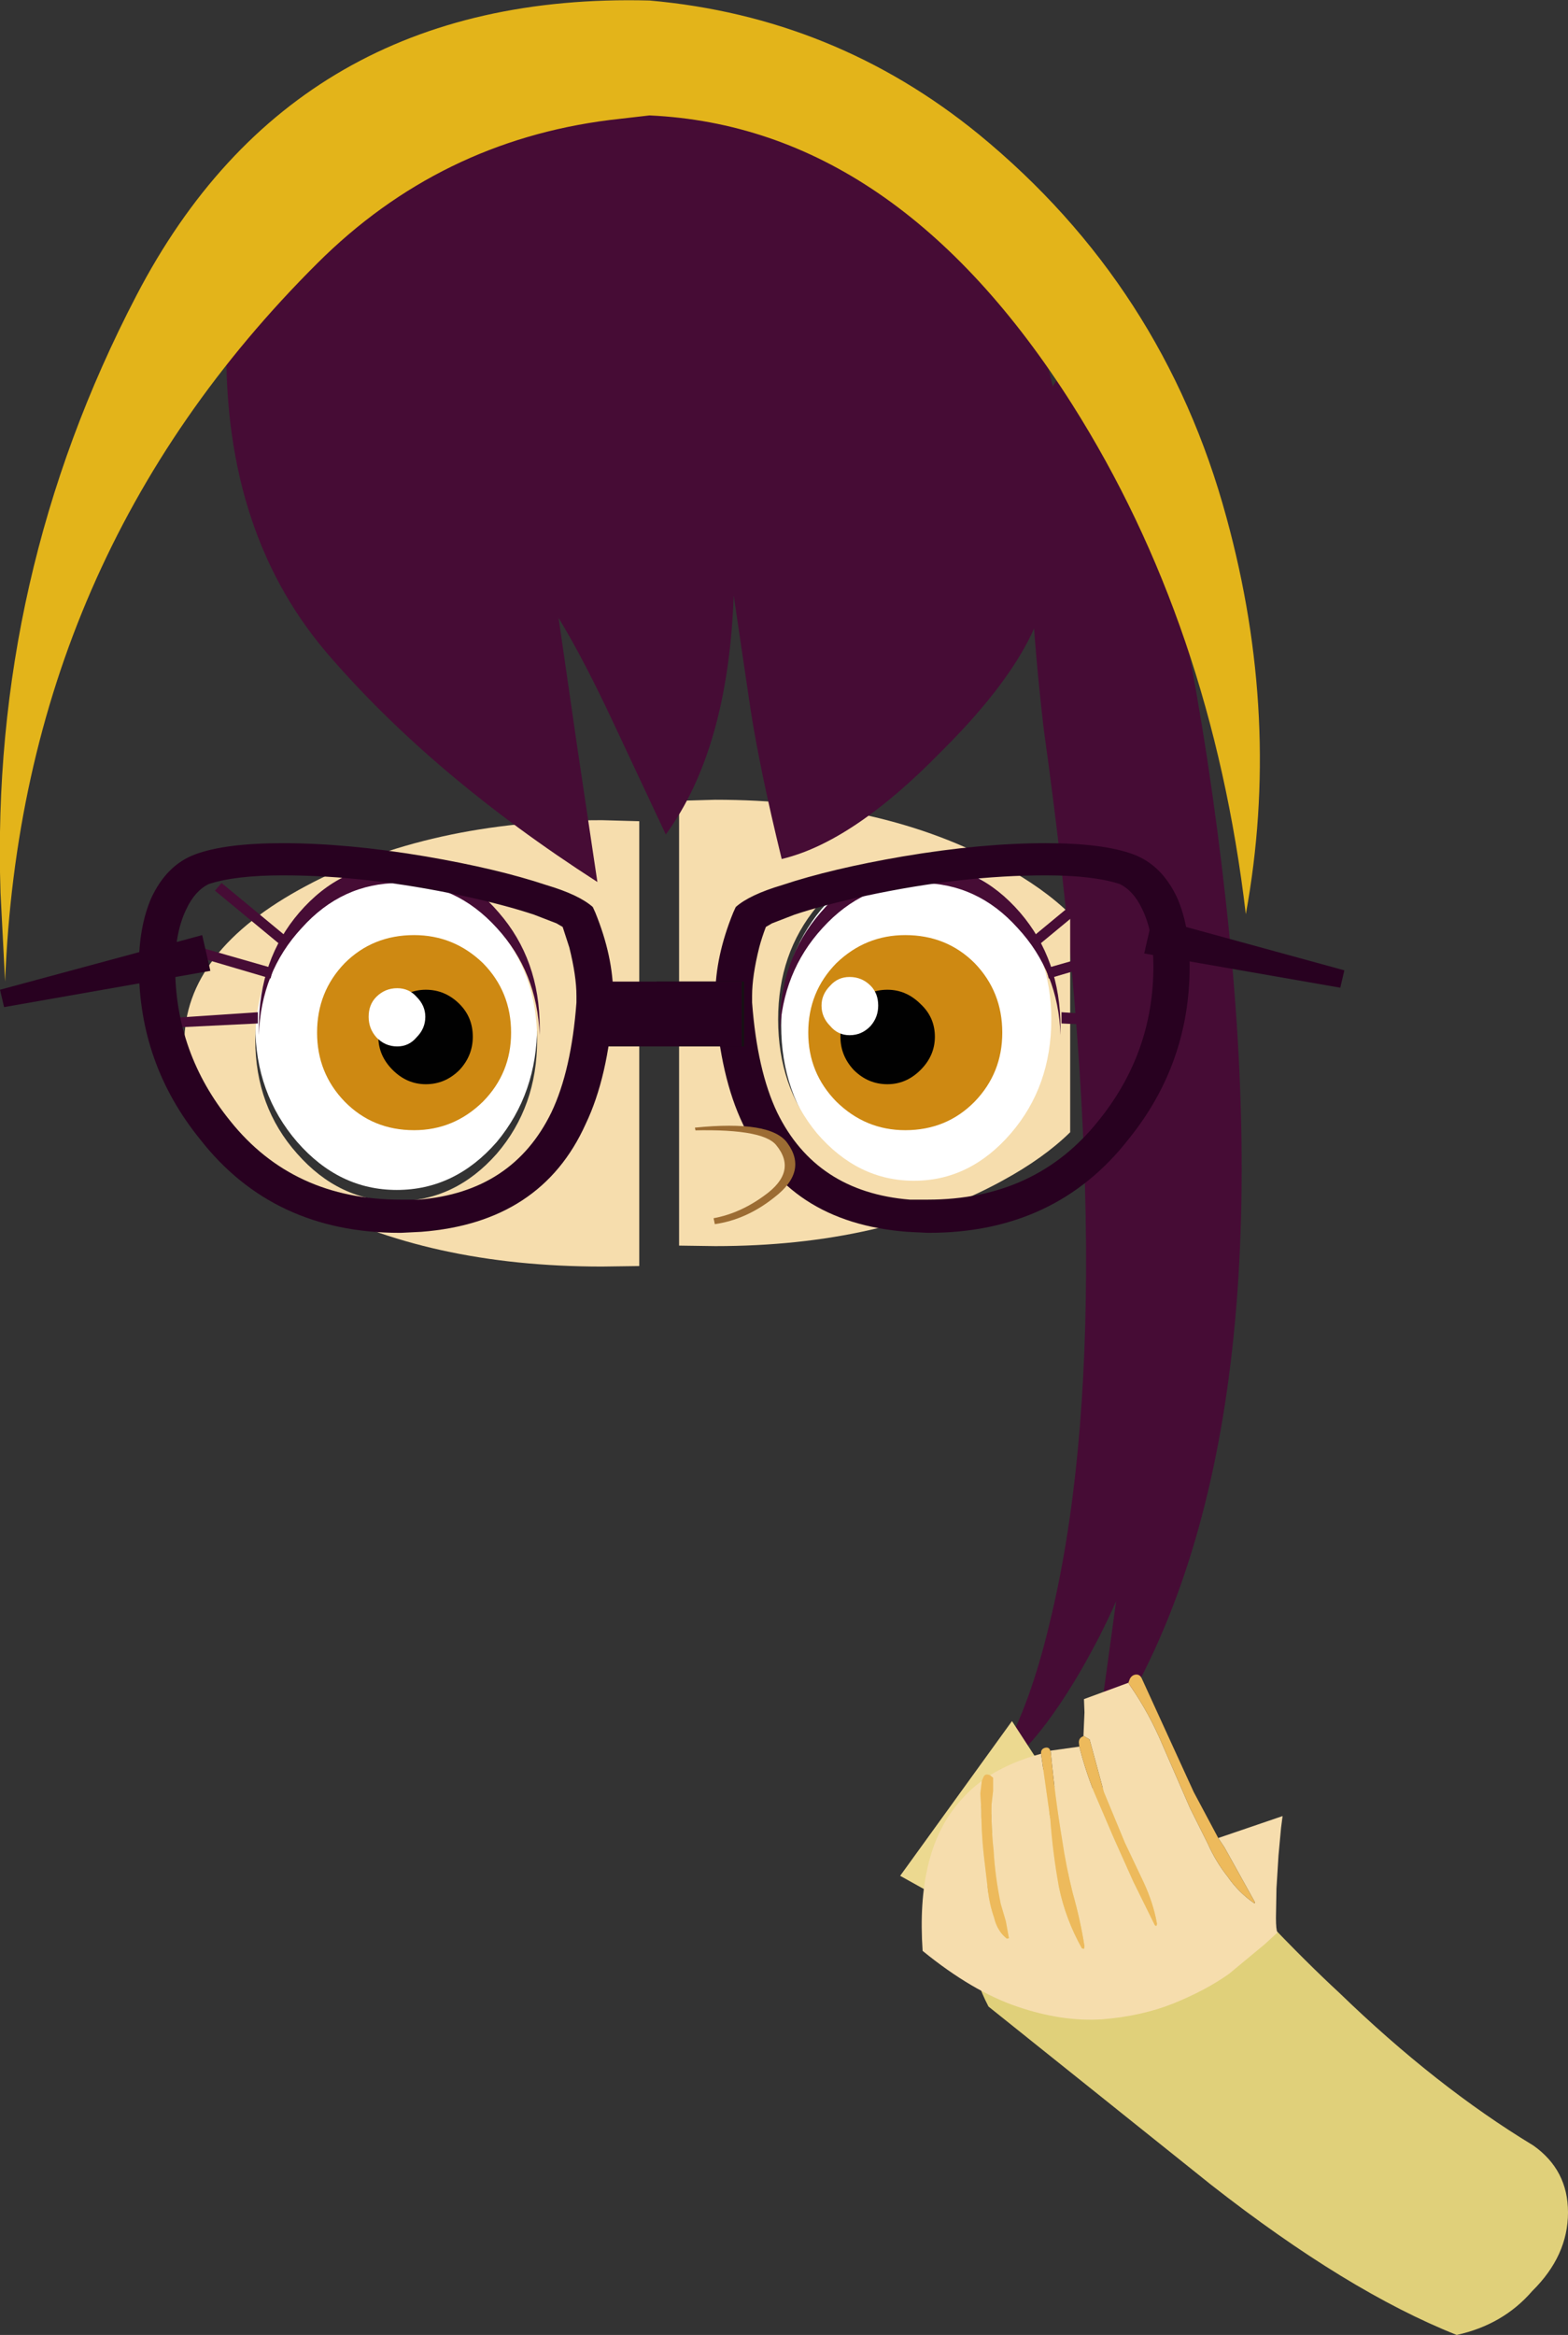 <?xml version="1.0" encoding="UTF-8" standalone="no"?>
<svg xmlns:xlink="http://www.w3.org/1999/xlink" height="228.6px" width="153.55px" xmlns="http://www.w3.org/2000/svg">
  <rect width="100%" height="100%" fill="#333333" stroke="none"/>
  <g transform="matrix(1.0, 0.0, 0.0, 1.0, -30.0, -60.6)">
    <path d="M82.6 161.0 Q82.6 167.65 78.65 172.4 74.55 177.1 68.85 177.1 63.2 177.1 59.1 172.4 55.0 167.65 55.0 161.0 55.0 154.35 59.1 149.6 63.2 144.9 68.85 144.9 74.55 144.9 78.65 149.6 82.6 154.35 82.6 161.0" fill="#ffffff" fill-rule="evenodd" stroke="none"/>
    <path d="M139.95 97.95 Q146.95 120.75 150.05 148.9 156.3 205.3 137.25 232.3 L139.3 217.35 Q137.9 220.6 135.7 224.4 131.35 231.75 127.9 233.85 L127.0 234.3 128.05 232.55 Q130.9 227.5 132.8 219.45 140.2 189.2 132.2 131.9 128.8 102.35 134.05 97.15 136.7 94.6 139.95 97.95" fill="#460c35" fill-rule="evenodd" stroke="none"/>
    <path d="M78.65 173.55 Q82.6 168.95 82.6 162.4 82.6 155.95 78.65 151.35 74.55 146.7 68.85 146.7 63.2 146.7 59.1 151.35 55.0 155.95 55.0 162.4 55.0 168.95 59.1 173.55 63.2 178.2 68.85 178.2 74.55 178.2 78.65 173.55 M88.95 140.9 L92.6 141.0 92.6 184.55 88.95 184.6 Q72.0 184.6 59.95 178.2 48.05 171.85 48.05 162.7 48.05 153.7 59.95 147.35 72.0 140.9 88.95 140.9" fill="#f6ddad" fill-rule="evenodd" stroke="none"/>
    <path d="M69.1 147.05 Q63.5 147.05 59.55 151.45 55.55 155.75 55.35 161.95 L55.35 161.2 Q55.35 154.55 59.3 149.95 63.4 145.2 69.1 145.2 74.8 145.2 78.85 149.95 82.85 154.55 82.85 161.2 L82.85 161.95 Q82.6 155.75 78.65 151.45 74.65 147.05 69.1 147.05" fill="#460c35" fill-rule="evenodd" stroke="none"/>
    <path d="M51.05 147.8 L51.7 147.05 58.05 152.3 57.4 153.05 51.05 147.8" fill="#460c35" fill-rule="evenodd" stroke="none"/>
    <path d="M48.7 154.1 L48.9 153.15 56.75 155.4 56.5 156.4 48.7 154.1" fill="#460c35" fill-rule="evenodd" stroke="none"/>
    <path d="M47.05 160.25 L55.25 159.7 55.25 160.8 47.05 161.2 47.05 160.25" fill="#460c35" fill-rule="evenodd" stroke="none"/>
    <path d="M106.5 161.0 Q106.5 167.65 110.45 172.4 114.55 177.1 120.25 177.1 125.9 177.1 130.0 172.4 134.1 167.65 134.1 161.0 134.1 154.35 130.0 149.6 125.9 144.9 120.25 144.9 114.55 144.9 110.45 149.6 106.5 154.35 106.5 161.0" fill="#ffffff" fill-rule="evenodd" stroke="none"/>
    <path d="M100.05 138.9 Q116.45 138.9 128.15 145.35 132.2 147.55 134.8 150.1 L134.8 171.45 Q132.2 174.0 128.15 176.2 116.45 182.6 100.05 182.6 L96.5 182.55 96.5 139.0 100.05 138.9 M110.0 149.35 Q106.2 153.95 106.2 160.4 106.2 166.95 110.0 171.55 114.0 176.2 119.5 176.2 125.0 176.2 129.0 171.55 132.95 166.95 132.95 160.4 132.95 153.95 129.0 149.35 125.0 144.7 119.5 144.7 114.0 144.7 110.0 149.35" fill="#f6ddad" fill-rule="evenodd" stroke="none"/>
    <path d="M120.1 147.05 Q125.7 147.05 129.65 151.45 133.65 155.75 133.85 161.95 L133.85 161.2 Q133.85 154.55 129.9 149.95 125.8 145.2 120.1 145.2 114.4 145.2 110.35 149.95 106.35 154.55 106.35 161.2 L106.35 161.95 Q106.6 155.75 110.55 151.45 114.55 147.05 120.1 147.05" fill="#460c35" fill-rule="evenodd" stroke="none"/>
    <path d="M138.15 147.8 L137.5 147.05 131.15 152.3 131.8 153.05 138.15 147.8" fill="#460c35" fill-rule="evenodd" stroke="none"/>
    <path d="M140.5 154.1 L140.3 153.15 132.45 155.4 132.7 156.4 140.5 154.1" fill="#460c35" fill-rule="evenodd" stroke="none"/>
    <path d="M142.15 160.25 L133.95 159.7 133.95 160.8 142.15 161.2 142.15 160.25" fill="#460c35" fill-rule="evenodd" stroke="none"/>
    <path d="M145.3 148.55 Q143.8 145.3 141.0 144.25 138.05 143.15 132.4 143.15 126.1 143.15 118.4 144.45 111.4 145.65 106.6 147.25 103.4 148.2 102.05 149.4 L101.8 149.95 Q100.05 154.25 100.05 158.1 L100.05 158.95 Q100.55 166.05 102.75 170.65 107.1 180.3 118.85 181.2 L120.85 181.3 120.95 181.3 Q133.35 181.3 140.5 172.15 146.5 164.75 146.5 155.2 146.5 151.35 145.3 148.55 M114.8 148.3 Q124.15 146.3 132.4 146.3 137.05 146.3 139.65 147.15 141.0 147.8 141.85 149.6 142.95 151.85 142.95 155.2 142.95 163.7 137.55 170.35 131.4 178.05 120.85 178.05 L119.1 178.05 Q109.9 177.3 106.1 169.5 104.15 165.4 103.65 158.75 L103.65 158.1 Q103.65 156.15 104.35 153.35 104.6 152.4 105.0 151.35 L105.6 151.0 107.8 150.15 Q110.65 149.2 114.8 148.3" fill="#280120" fill-rule="evenodd" stroke="none"/>
    <path d="M94.3 163.05 L102.85 163.05 102.85 156.7 94.3 156.7 94.3 163.05" fill="#141312" fill-rule="evenodd" stroke="none"/>
    <path d="M109.15 161.7 Q109.15 165.65 111.9 168.45 114.75 171.25 118.65 171.25 122.7 171.25 125.45 168.45 128.15 165.65 128.15 161.7 128.15 157.7 125.45 154.9 122.7 152.15 118.65 152.15 114.75 152.15 111.9 154.9 109.15 157.7 109.15 161.7" fill="#ce8912" fill-rule="evenodd" stroke="none"/>
    <path d="M112.3 162.1 Q112.3 163.95 113.6 165.35 115.0 166.75 116.9 166.75 118.75 166.75 120.15 165.35 121.55 163.95 121.55 162.1 121.55 160.2 120.15 158.9 118.75 157.5 116.9 157.5 115.0 157.5 113.6 158.9 112.3 160.2 112.3 162.1" fill="#010101" fill-rule="evenodd" stroke="none"/>
    <path d="M110.45 159.05 Q110.45 160.2 111.3 161.05 112.05 161.95 113.2 161.95 114.4 161.95 115.25 161.05 116.0 160.2 116.0 159.05 116.0 157.85 115.25 157.1 114.4 156.25 113.2 156.25 112.05 156.25 111.3 157.1 110.45 157.95 110.45 159.05" fill="#ffffff" fill-rule="evenodd" stroke="none"/>
    <path d="M100.0 180.45 L98.05 171.0 Q105.5 170.25 107.1 172.5 109.15 175.3 105.8 177.85 103.1 180.0 100.0 180.45" fill="#9c6c33" fill-rule="evenodd" stroke="none"/>
    <path d="M50.6 155.65 L30.4 159.2 30.0 157.5 49.8 152.15 50.6 155.65" fill="#280120" fill-rule="evenodd" stroke="none"/>
    <path d="M44.8 148.55 Q46.3 145.3 49.1 144.25 52.05 143.15 57.7 143.15 64.0 143.15 71.7 144.45 78.7 145.65 83.5 147.25 86.7 148.2 88.05 149.4 L88.3 149.95 Q90.05 154.25 90.05 158.1 L90.05 158.95 Q89.55 166.05 87.35 170.65 83.0 180.3 71.25 181.2 L69.25 181.3 69.15 181.3 Q56.75 181.3 49.6 172.15 43.6 164.75 43.6 155.2 43.6 151.35 44.8 148.55 M75.3 148.3 Q65.95 146.3 57.7 146.3 53.05 146.3 50.45 147.15 49.1 147.8 48.25 149.6 47.15 151.85 47.15 155.2 47.15 163.7 52.55 170.35 58.7 178.05 69.25 178.05 L71.0 178.05 Q80.2 177.3 84.0 169.5 85.95 165.4 86.45 158.75 L86.45 158.1 Q86.45 156.15 85.75 153.35 L85.1 151.35 84.5 151.0 82.3 150.15 Q79.45 149.2 75.3 148.3" fill="#280120" fill-rule="evenodd" stroke="none"/>
    <path d="M102.65 163.05 L88.4 163.05 88.4 156.7 102.65 156.7 102.65 163.05" fill="#280120" fill-rule="evenodd" stroke="none"/>
    <path d="M104.85 177.65 Q102.05 179.7 98.95 180.0 L97.0 171.3 Q104.6 171.0 106.0 172.7 108.15 175.3 104.85 177.65" fill="#f6ddad" fill-rule="evenodd" stroke="none"/>
    <path d="M80.05 161.7 Q80.05 165.65 77.3 168.45 74.45 171.25 70.55 171.25 66.5 171.25 63.75 168.45 61.05 165.65 61.05 161.7 61.05 157.7 63.75 154.9 66.5 152.15 70.55 152.15 74.45 152.15 77.3 154.9 80.05 157.7 80.05 161.7" fill="#ce8912" fill-rule="evenodd" stroke="none"/>
    <path d="M76.3 162.1 Q76.3 163.95 75.0 165.35 73.6 166.75 71.7 166.75 69.85 166.75 68.45 165.35 67.05 163.95 67.05 162.1 67.05 160.2 68.45 158.9 69.85 157.5 71.7 157.5 73.6 157.5 75.0 158.9 76.3 160.2 76.3 162.1" fill="#010101" fill-rule="evenodd" stroke="none"/>
    <path d="M71.65 160.15 Q71.65 161.3 70.8 162.15 70.05 163.05 68.9 163.05 67.7 163.05 66.85 162.15 66.1 161.3 66.1 160.15 66.1 158.95 66.85 158.2 67.7 157.35 68.9 157.35 70.05 157.35 70.8 158.2 71.65 159.05 71.65 160.15" fill="#ffffff" fill-rule="evenodd" stroke="none"/>
    <path d="M97.45 65.3 L103.3 65.4 Q122.35 73.65 130.0 89.6 136.85 104.1 132.3 119.2 130.65 125.8 122.1 134.25 113.5 143.05 106.55 144.7 104.4 135.9 103.5 130.05 L101.85 118.9 Q101.3 133.95 95.2 142.3 L90.2 131.65 Q87.2 125.2 84.7 121.1 L86.5 133.55 88.5 146.95 Q72.25 136.5 61.9 124.4 51.55 112.15 52.2 92.85 52.55 82.35 54.15 75.35 64.3 70.65 65.4 70.3 70.3 68.5 77.4 66.55 L97.45 65.3" fill="#460c35" fill-rule="evenodd" stroke="none"/>
    <path d="M30.05 148.0 Q29.05 117.0 43.35 89.55 58.85 59.75 93.6 60.65 111.75 62.25 125.85 73.75 143.95 88.6 150.1 111.25 155.5 130.95 152.0 150.1 148.65 121.75 135.0 100.2 117.75 73.0 93.6 71.9 L89.7 72.35 Q73.05 74.45 61.1 86.35 32.1 115.2 30.5 156.7 L30.05 148.0" fill="#e3b41a" fill-rule="evenodd" stroke="none"/>
    <path d="M142.05 153.95 L161.25 157.3 161.65 155.6 142.85 150.45 142.05 153.95" fill="#280120" fill-rule="evenodd" stroke="none"/>
    <path d="M135.55 235.9 Q130.4 237.15 127.35 242.05 124.4 246.65 125.2 252.25 125.5 254.55 126.8 257.05 L148.6 274.5 Q161.95 284.95 172.65 289.2 177.2 288.2 180.05 284.9 183.55 281.45 183.55 277.2 183.55 273.05 180.15 270.65 170.65 264.9 161.15 255.7 154.75 249.8 144.7 238.4 140.8 234.8 135.55 235.9" fill="#e0d07a" fill-rule="evenodd" stroke="none"/>
    <path d="M129.1 229.1 L118.15 244.25 129.1 250.35 137.0 241.25 129.1 229.1" fill="#ecd990" fill-rule="evenodd" stroke="none"/>
    <path d="M133.5 238.55 L128.0 233.75 Q130.05 239.25 133.5 238.55" fill="#c7b157" fill-rule="evenodd" stroke="none"/>
    <path d="M130.7 241.35 L125.15 236.6 Q127.2 242.05 130.7 241.35" fill="#c7b157" fill-rule="evenodd" stroke="none"/>
    <path d="M127.35 245.8 L121.85 241.2 Q123.85 246.55 127.35 245.8" fill="#c7b157" fill-rule="evenodd" stroke="none"/>
    <path d="M149.3 240.55 L155.6 238.4 155.45 239.55 155.2 242.25 155.0 245.5 154.95 248.35 Q154.95 249.55 155.1 249.8 L153.85 250.95 150.35 253.85 Q148.1 255.45 144.9 256.75 141.75 258.0 137.9 258.3 134.0 258.55 129.6 257.05 125.2 255.55 120.35 251.6 119.7 242.1 123.75 237.25 124.8 235.95 126.15 234.95 L126.0 236.2 126.1 237.8 Q126.1 240.45 126.45 243.15 L126.75 245.7 Q126.9 247.05 127.35 248.35 127.65 249.65 128.6 250.4 L128.8 250.35 128.5 248.7 128.0 247.0 Q127.45 244.35 127.3 241.75 127.05 239.5 127.1 237.25 L127.25 235.95 127.25 234.65 126.95 234.4 Q129.15 233.05 131.95 232.3 L132.85 238.65 Q133.1 242.1 133.7 245.35 134.35 248.5 135.95 251.35 L136.15 251.4 136.2 251.15 Q135.8 248.6 135.05 245.95 134.4 243.35 134.0 240.65 133.3 236.45 132.9 232.15 L132.85 232.0 135.7 231.6 Q136.25 233.8 137.1 235.95 L139.05 240.5 141.0 244.85 143.1 249.1 143.25 249.15 143.3 248.95 Q142.95 246.95 142.0 244.9 L140.15 241.0 138.1 236.05 136.7 230.9 136.1 230.55 136.2 228.25 136.15 226.95 140.5 225.35 140.65 225.6 Q142.55 228.35 143.85 231.45 L146.55 237.65 148.25 241.05 Q149.05 242.85 150.2 244.3 151.3 245.9 152.85 246.95 L152.9 246.85 149.9 241.45 149.3 240.55" fill="#f6ddad" fill-rule="evenodd" stroke="none"/>
    <path d="M126.15 234.95 L126.3 234.6 Q126.45 234.25 126.8 234.35 L126.95 234.4 127.25 234.65 127.25 235.95 127.1 237.25 Q127.05 239.5 127.3 241.75 127.45 244.35 128.0 247.0 L128.5 248.7 128.8 250.35 128.6 250.4 Q127.65 249.65 127.35 248.35 126.9 247.05 126.75 245.7 L126.45 243.15 Q126.1 240.45 126.1 237.8 L126.0 236.2 126.15 234.95 M131.95 232.3 Q131.9 231.8 132.4 231.7 132.75 231.65 132.85 232.0 L132.9 232.15 Q133.3 236.45 134.0 240.65 134.4 243.35 135.05 245.95 135.8 248.6 136.2 251.15 L136.15 251.4 135.95 251.35 Q134.35 248.5 133.7 245.35 133.1 242.1 132.85 238.65 L131.95 232.3 M135.7 231.6 L135.65 231.2 Q135.65 230.75 136.05 230.6 L136.1 230.55 136.7 230.9 138.1 236.05 140.15 241.0 142.0 244.9 Q142.95 246.95 143.3 248.95 L143.25 249.15 143.1 249.1 141.0 244.85 139.05 240.5 137.1 235.95 Q136.25 233.8 135.7 231.6 M140.5 225.35 L140.65 224.95 Q140.85 224.6 141.2 224.55 141.6 224.5 141.8 224.9 L146.9 236.05 149.3 240.55 149.9 241.45 152.9 246.85 152.85 246.95 Q151.3 245.9 150.2 244.3 149.05 242.85 148.25 241.05 L146.55 237.65 143.85 231.45 Q142.55 228.35 140.65 225.6 L140.5 225.35" fill="#edba5c" fill-rule="evenodd" stroke="none"/>
  </g>
</svg>
